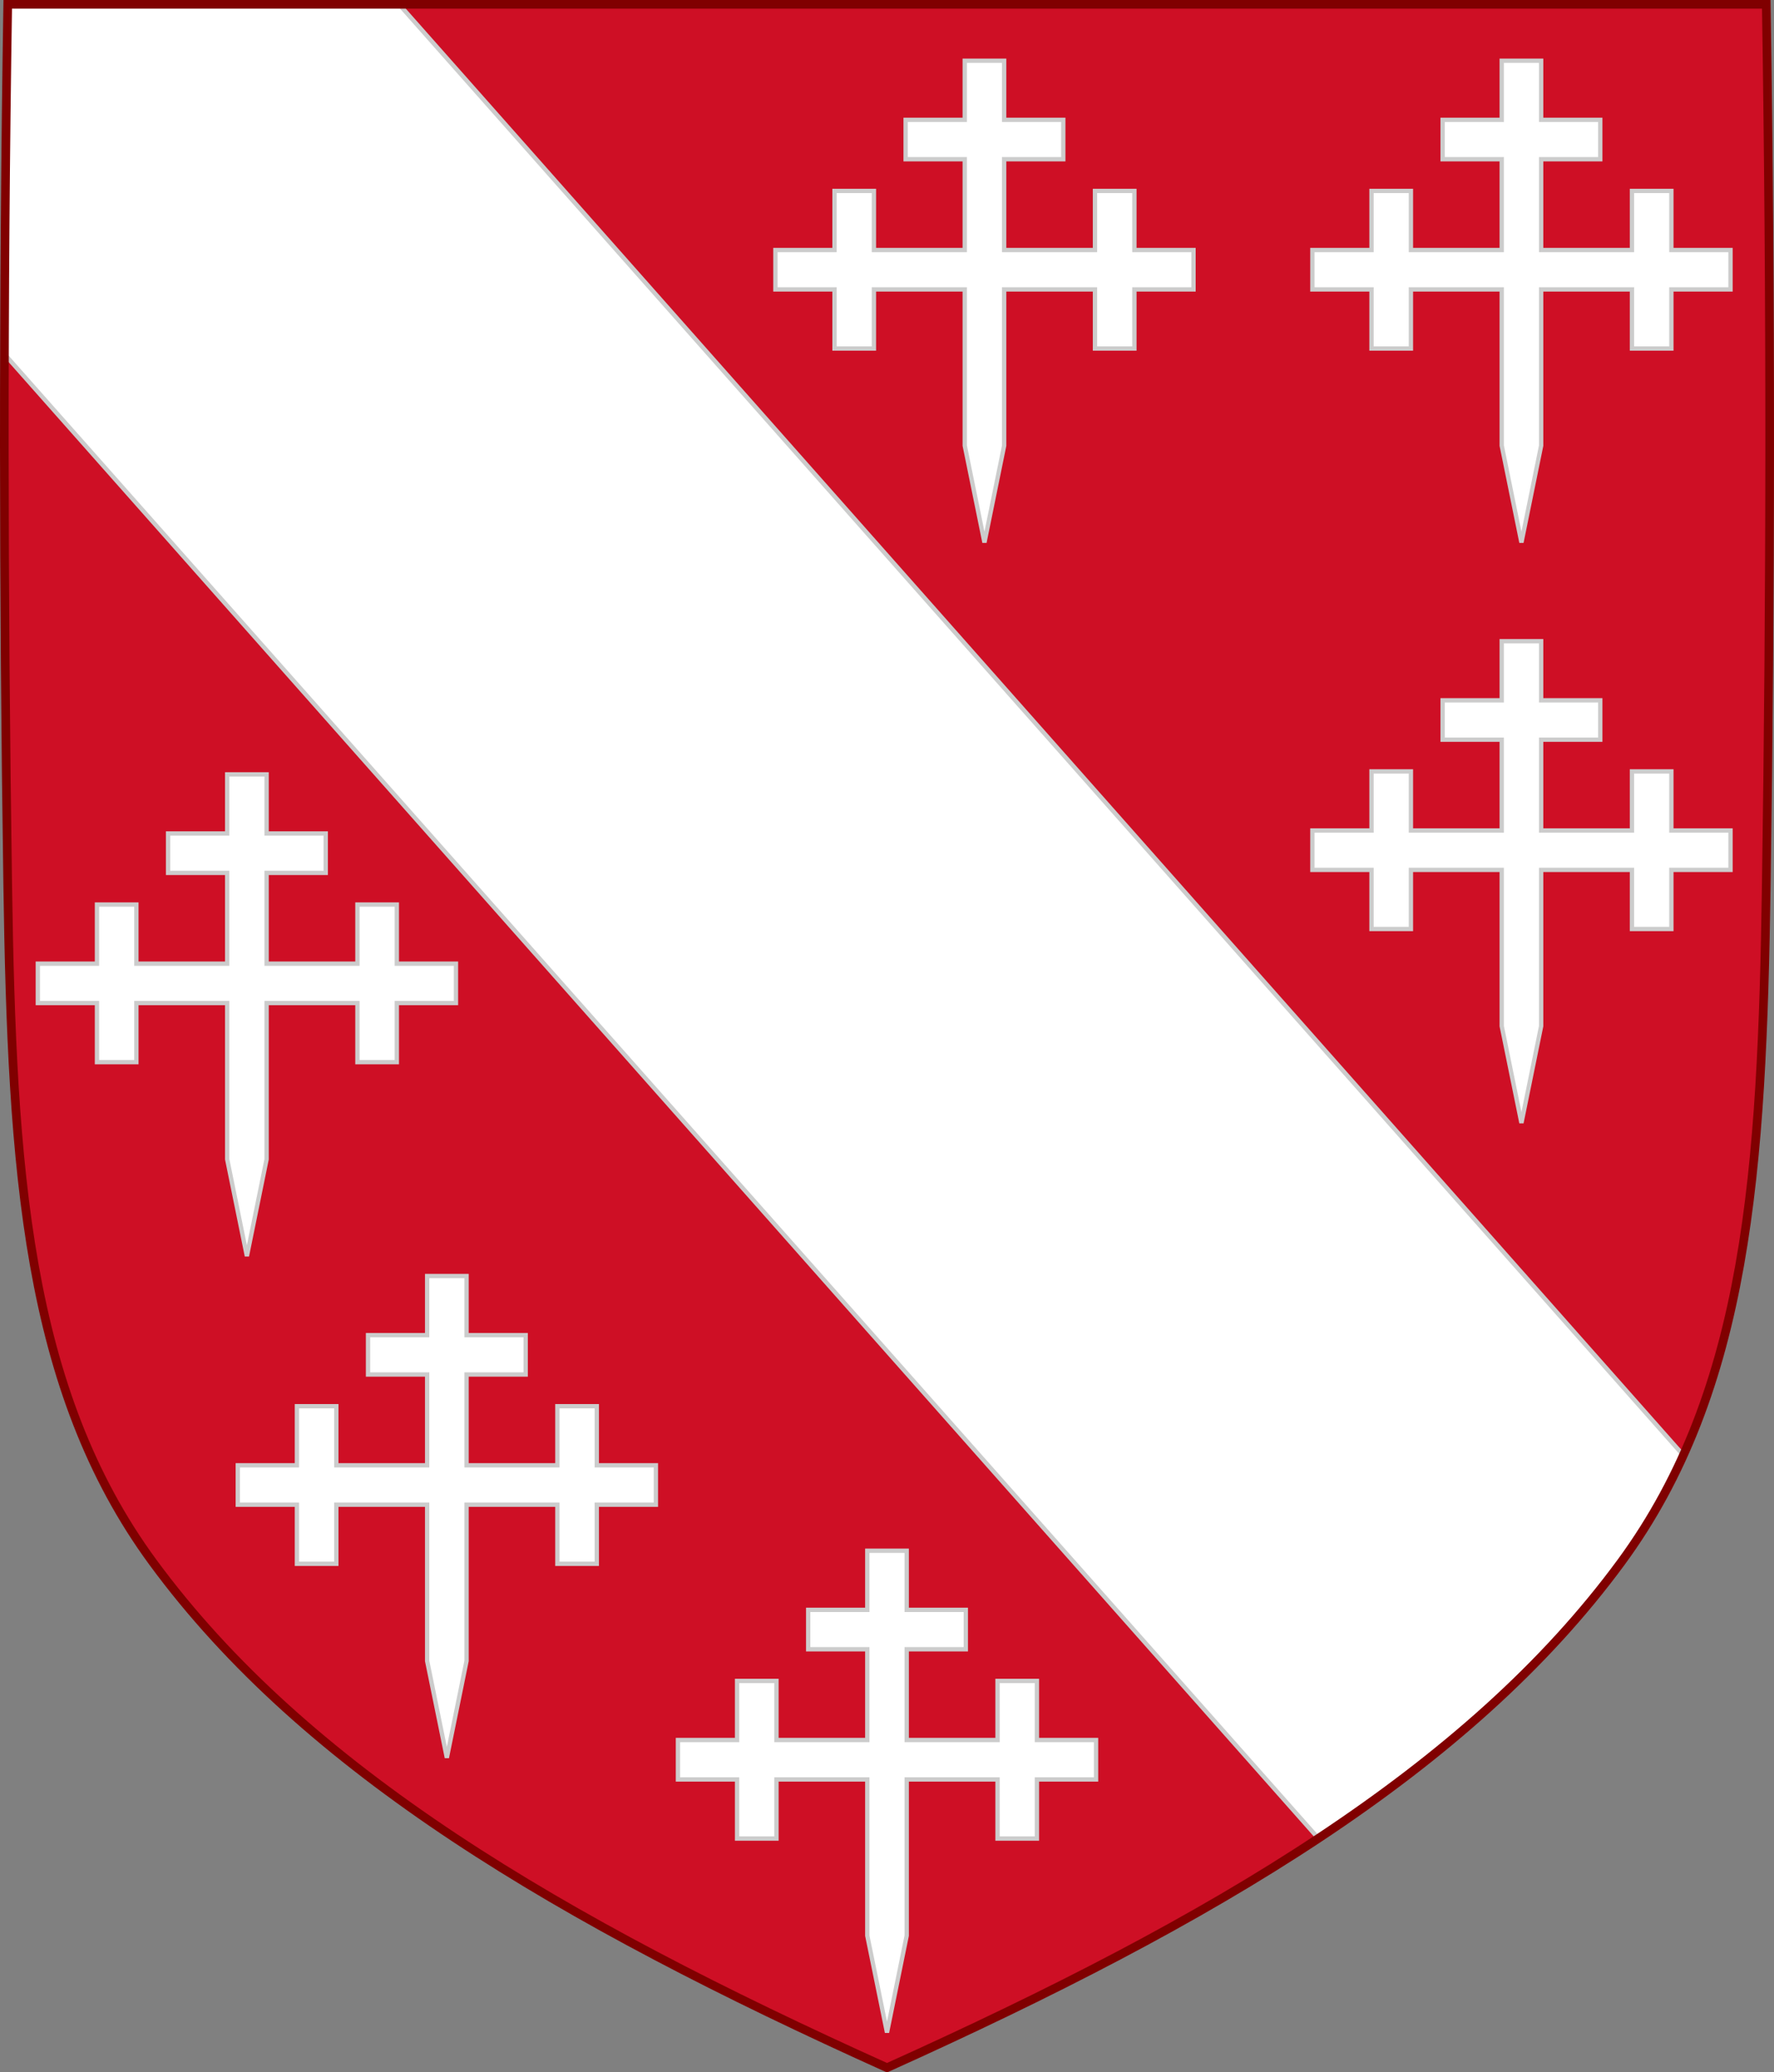 <?xml version="1.0" encoding="UTF-8" standalone="no"?>
<!-- Created with Inkscape (http://www.inkscape.org/) -->

<svg
   xmlns:dc="http://purl.org/dc/elements/1.1/"
   xmlns:cc="http://creativecommons.org/ns#"
   xmlns:rdf="http://www.w3.org/1999/02/22-rdf-syntax-ns#"
   xmlns:svg="http://www.w3.org/2000/svg"
   xmlns="http://www.w3.org/2000/svg"
   xmlns:xlink="http://www.w3.org/1999/xlink"
   xmlns:sodipodi="http://sodipodi.sourceforge.net/DTD/sodipodi-0.dtd"
   xmlns:inkscape="http://www.inkscape.org/namespaces/inkscape"
   width="409.649"
   height="478.319"
   id="svg28990"
   version="1.1"
   inkscape:version="0.48.2 r9819"
   sodipodi:docname="norfolk_2.svg">
  <rect width="100%" height="100%" fill="#808080" stroke="none"/>
  <defs
     id="defs28992" />
  <sodipodi:namedview
     id="base"
     pagecolor="#ffffff"
     bordercolor="#666666"
     borderopacity="1.0"
     inkscape:pageopacity="0.0"
     inkscape:pageshadow="2"
     inkscape:zoom="1.0479655"
     inkscape:cx="79.385237"
     inkscape:cy="222.66777"
     inkscape:document-units="px"
     inkscape:current-layer="g5747"
     showgrid="false"
     inkscape:window-width="1366"
     inkscape:window-height="745"
     inkscape:window-x="-8"
     inkscape:window-y="-8"
     inkscape:window-maximized="1" />
  <g
     inkscape:label="Layer 1"
     inkscape:groupmode="layer"
     id="layer1"
     transform="translate(-170.176,-293.202)">
    <g
       id="g6845">
      <g
         transform="translate(-1826.216,433.713)"
         style="stroke-width:2;stroke-miterlimit:4;stroke-dasharray:none;fill:none;stroke:#808080"
         id="g11522-8" />
      <g
         id="g5511"
         style="stroke-width:1;stroke-miterlimit:4;stroke-dasharray:none"
         transform="translate(-1826.216,433.713)" />
      <g
         id="g5747">
        <path
           id="path7014-6-7-7"
           style="color:#000000;fill:#ce0f25;fill-opacity:1;fill-rule:nonzero;stroke:none;marker:none;visibility:visible;display:inline;overflow:visible;enable-background:accumulate"
           d="m 171.959,294.202 c -1.076,67.808 -1.012,135.625 0,203.431 0.975,65.329 4.234,116.31 33.501,156.172 35.255,48.019 93.988,82.671 169.54,116.716 75.551,-34.045 134.285,-68.698 169.54,-116.716 29.267,-39.863 32.526,-90.843 33.501,-156.172 1.012,-67.806 1.076,-135.623 0,-203.431 l -406.082,0 z"
           sodipodi:nodetypes="csscsscc"
           inkscape:connector-curvature="0" />
        <path
           style="color:#000000;fill:#ffffff;fill-opacity:1;fill-rule:nonzero;stroke:#cccccc;stroke-width:1;marker:none;visibility:visible;display:inline;overflow:visible;enable-background:accumulate;stroke-linecap:butt;stroke-linejoin:miter;stroke-miterlimit:4;stroke-opacity:1;stroke-dasharray:none;stroke-dashoffset:0"
           d="M 1.781 1 C 1.354 27.917 1.111 54.831 1.031 81.75 L 304.438 424.375 C 333.098 405.404 356.69 384.681 374.375 360.594 C 380.095 352.803 384.809 344.601 388.719 335.938 L 92.156 1 L 1.781 1 z "
           transform="translate(170.176,293.202)"
           id="rect4590" />
        <path
           inkscape:connector-curvature="0"
           d="m 231.74,560.817 -4.551,22.353 -4.551,-22.353 0,-8.415 0,-27.65 -20.97,0 0,13.644 -9.102,0 0,-13.644 -13.653,0 0,-9.096 13.653,0 0,-13.644 9.102,0 0,13.644 20.97,0 0,-20.956 -13.653,0 0,-9.096 13.653,0 0,-13.644 9.102,0 0,13.644 13.653,0 0,9.096 -13.653,0 0,20.956 20.97,0 0,-13.644 9.102,0 0,13.644 13.653,0 0,9.096 -13.653,0 0,13.644 -9.102,0 0,-13.644 -20.97,0 0,27.65 z"
           id="path1415-7-3-6-9-2-8"
           sodipodi:nodetypes="cccccccccccccccccccccccccccccccccccccccc"
           style="fill:#ffffff;fill-opacity:1;stroke:#cccccc;stroke-width:1;stroke-miterlimit:4;stroke-opacity:1;stroke-dasharray:none;display:inline" />
        <use
           x="0"
           y="0"
           xlink:href="#path1415-7-3-6-9-2-8"
           id="use4535"
           transform="translate(46.173,115.8)"
           width="409.649"
           height="478.319" />
        <use
           height="478.319"
           width="409.649"
           transform="translate(147.811,179.223)"
           id="use4537"
           xlink:href="#path1415-7-3-6-9-2-8"
           y="0"
           x="0" />
        <use
           height="478.319"
           width="409.649"
           transform="translate(170.316,-164.739)"
           id="use4539"
           xlink:href="#path1415-7-3-6-9-2-8"
           y="0"
           x="0" />
        <use
           x="0"
           y="0"
           xlink:href="#path1415-7-3-6-9-2-8"
           id="use4541"
           transform="translate(294.316,-164.739)"
           width="409.649"
           height="478.319" />
        <use
           height="478.319"
           width="409.649"
           transform="translate(294.316,-30.739)"
           id="use4543"
           xlink:href="#path1415-7-3-6-9-2-8"
           y="0"
           x="0" />
        <path
           inkscape:connector-curvature="0"
           sodipodi:nodetypes="csscsscc"
           d="m 171.959,294.202 c -1.076,67.808 -1.012,135.625 0,203.431 0.975,65.329 4.234,116.31 33.501,156.172 35.255,48.019 93.988,82.671 169.54,116.716 75.551,-34.045 134.285,-68.698 169.54,-116.716 29.267,-39.863 32.526,-90.843 33.501,-156.172 1.012,-67.806 1.076,-135.623 0,-203.431 l -406.082,0 z"
           style="fill:none;stroke:#800000;stroke-width:2;stroke-linecap:butt;stroke-linejoin:miter;stroke-miterlimit:4;stroke-opacity:1;stroke-dasharray:none"
           id="path7014-6-7-7-4" />
      </g>
    </g>
  </g>
</svg>
